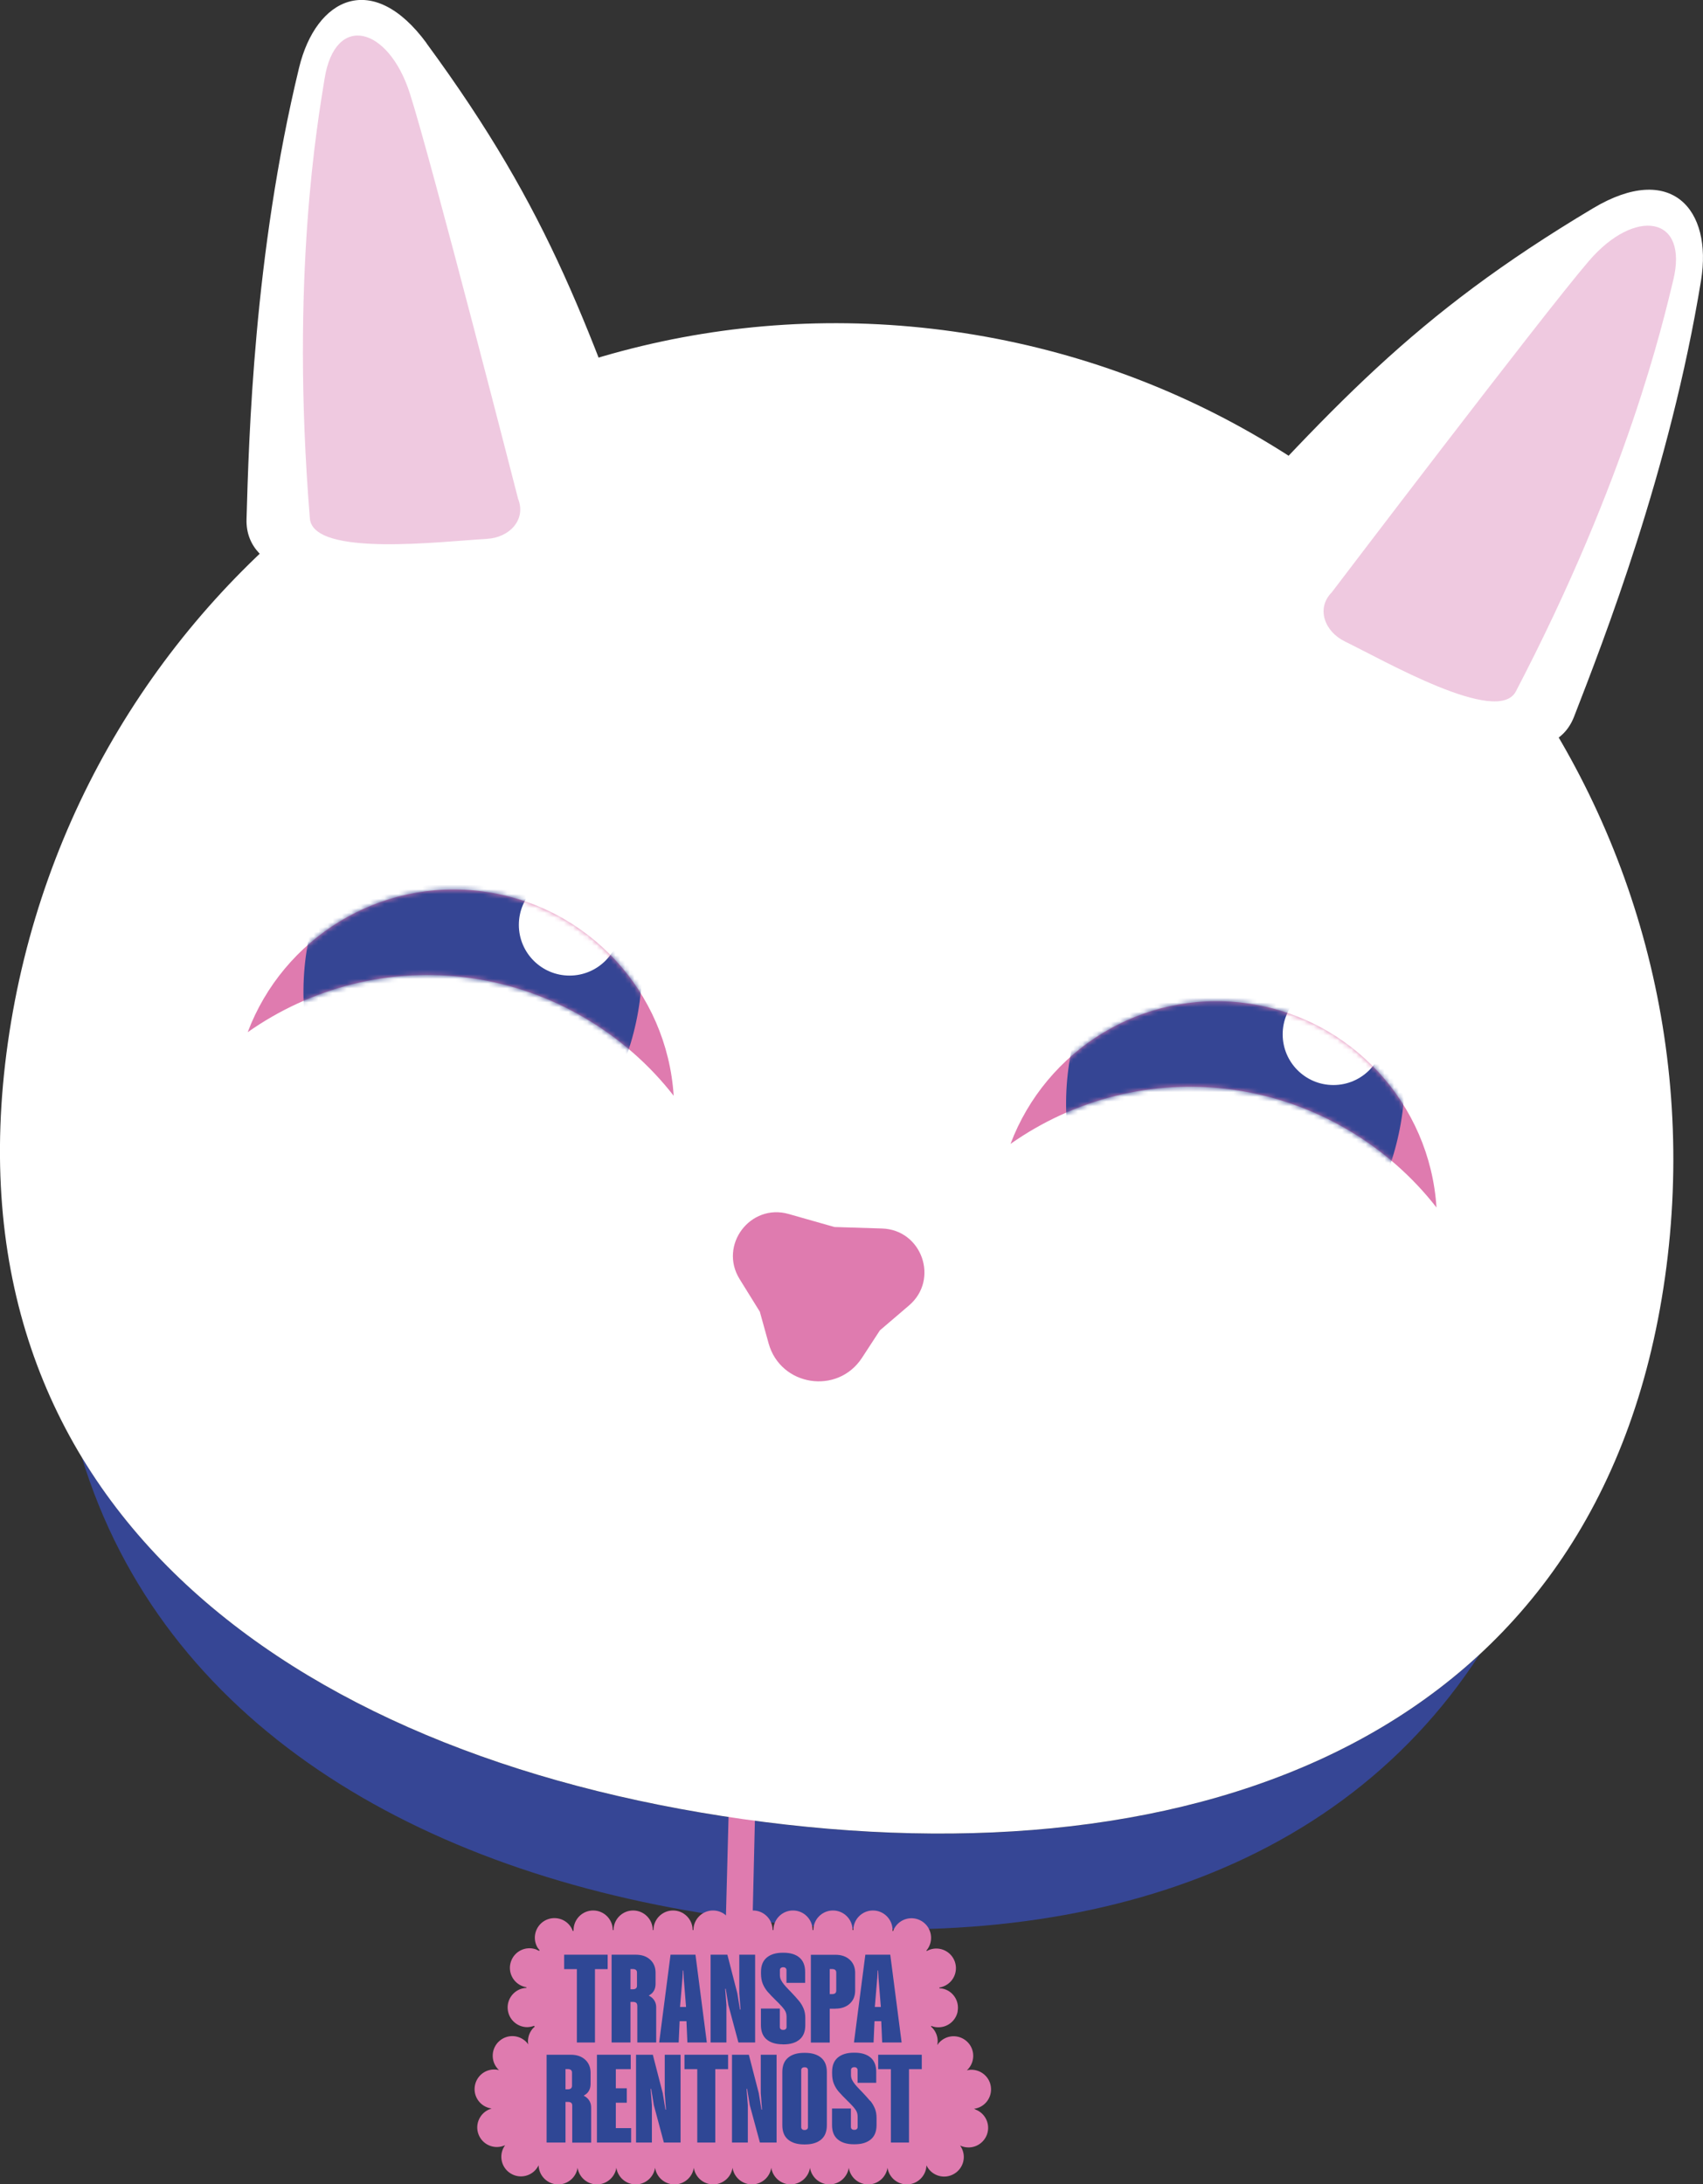 <svg width="361" height="463" viewBox="0 0 361 463" fill="none" xmlns="http://www.w3.org/2000/svg">
<rect x="0" y="0" width="361" height="463" fill="#333333" stroke="none"/>
<g clip-path="url(#clip0_155_681)">
<path d="M157.544 385.625C95.297 376.817 43.104 351.508 17.331 308.865C34.413 365.002 88.102 396.992 154.619 406.398C221.153 415.82 281.654 399.983 313.625 350.727C277.018 384.578 219.823 394.432 157.56 385.625H157.544Z" fill="#364695"/>
<path d="M156.364 420.375C154.786 420.342 153.573 418.182 153.639 415.573L154.719 374.359L160.286 374.642L159.322 415.689C159.256 418.315 157.926 420.425 156.348 420.375H156.364Z" fill="#DF7BAF"/>
<path d="M352.941 270.777C339.215 367.794 254.536 399.335 157.544 385.609C60.535 371.899 -12.064 318.072 1.661 221.072C15.404 124.055 105.168 56.551 202.16 70.278C299.169 84.005 366.666 173.776 352.941 270.793V270.777Z" fill="url(#paint0_linear_155_681)"/>
<path d="M337.703 44.138C299.235 67.104 282.801 85.916 250.714 120.88C247.092 124.819 256.131 131.732 265.569 136.551L299.817 153.103C312.778 158.487 329.361 162.991 333.665 151.923C339.896 135.87 354.004 99.759 360.584 59.46C363.06 44.32 354.22 34.283 337.703 44.138Z" fill="url(#paint1_linear_155_681)"/>
<path opacity="0.73" d="M285.077 135.97C293.236 139.909 317.48 153.951 321.335 146.556C345.064 101.039 352.525 68.268 354.685 59.427C358.042 45.7 346.56 43.972 336.839 55.289C327.101 66.606 282.302 125.567 282.302 125.567C278.946 128.957 280.79 133.893 285.094 135.97H285.077Z" fill="#E9B5D4"/>
<path d="M90.412 9.174C116.932 45.285 124.759 69.016 140.744 113.702C142.555 118.754 131.538 121.596 120.97 122.36L82.984 124.288C68.943 124.222 51.927 121.912 52.26 110.046C52.758 92.83 53.788 54.076 63.393 14.375C66.999 -0.548 79.029 -6.348 90.428 9.157L90.412 9.174Z" fill="url(#paint2_linear_155_681)"/>
<path opacity="0.73" d="M103.207 114.233C94.151 114.699 66.367 118.205 65.686 109.896C61.515 58.745 67.364 25.642 68.81 16.651C71.053 2.692 82.303 5.567 86.873 19.775C91.442 33.984 109.82 105.725 109.82 105.725C111.598 110.162 107.976 113.984 103.207 114.217V114.233Z" fill="#E9B5D4"/>
<path d="M186.972 260.408L176.885 260.092L167.181 257.333C159.039 255.023 152.326 263.931 156.779 271.126L161.066 278.04L162.927 284.753C165.453 293.86 177.55 295.738 182.718 287.828L186.523 281.995L192.704 276.71C199.135 271.209 195.43 260.673 186.972 260.408Z" fill="#DF7BAF"/>
<path d="M142.804 232.273C141.425 210.437 124.792 191.924 102.293 188.95C80.342 186.058 59.986 198.937 52.509 218.796C65.786 209.456 82.469 204.886 99.817 207.329C117.165 209.772 132.618 219.162 142.804 232.273Z" fill="#DF7BAF"/>
<mask id="mask0_155_681" style="mask-type:luminance" maskUnits="userSpaceOnUse" x="52" y="188" width="91" height="45">
<path d="M142.804 232.273C141.425 210.437 124.792 191.924 102.293 188.95C80.342 186.058 59.986 198.937 52.509 218.796C65.786 209.456 82.469 204.886 99.817 207.329C117.165 209.772 132.618 219.162 142.804 232.273Z" fill="white"/>
</mask>
<g mask="url(#mask0_155_681)">
<path d="M135.626 212.108C138.876 187.421 125.659 165.321 106.106 162.747C86.553 160.172 68.068 178.098 64.818 202.785C61.568 227.472 74.784 249.571 94.338 252.146C113.891 254.72 132.376 236.795 135.626 212.108Z" fill="#354594"/>
<path d="M120.737 206.797C126.675 206.797 131.488 201.983 131.488 196.045C131.488 190.107 126.675 185.293 120.737 185.293C114.8 185.293 109.986 190.107 109.986 196.045C109.986 201.983 114.8 206.797 120.737 206.797Z" fill="white"/>
</g>
<path d="M304.503 255.955C303.124 234.119 286.49 215.606 263.991 212.631C242.04 209.74 221.685 222.619 214.207 242.478C227.484 233.138 244.167 228.568 261.515 231.011C278.863 233.454 294.317 242.843 304.503 255.955Z" fill="#DF7BAF"/>
<mask id="mask1_155_681" style="mask-type:luminance" maskUnits="userSpaceOnUse" x="214" y="212" width="91" height="44">
<path d="M304.503 255.955C303.124 234.119 286.49 215.606 263.991 212.631C242.04 209.74 221.685 222.619 214.207 242.478C227.484 233.138 244.167 228.568 261.515 231.011C278.863 233.454 294.317 242.843 304.503 255.955Z" fill="white"/>
</mask>
<g mask="url(#mask1_155_681)">
<path d="M297.288 235.811C300.538 211.124 287.321 189.024 267.768 186.45C248.215 183.875 229.73 201.801 226.48 226.488C223.23 251.175 236.447 273.274 256 275.849C275.553 278.423 294.038 260.498 297.288 235.811Z" fill="#354594"/>
<path d="M282.651 229.998C288.589 229.998 293.403 225.184 293.403 219.246C293.403 213.308 288.589 208.494 282.651 208.494C276.714 208.494 271.9 213.308 271.9 219.246C271.9 225.184 276.714 229.998 282.651 229.998Z" fill="white"/>
</g>
<path d="M206.763 447.113C206.664 447.079 206.564 447.046 206.464 447.013C206.464 447.013 206.497 447.013 206.531 446.996C208.79 446.68 210.369 444.57 210.037 442.293C209.721 440.033 207.611 438.454 205.334 438.77C205.201 438.803 205.085 438.82 204.952 438.853C205.052 438.77 205.135 438.671 205.218 438.587C206.763 436.892 206.647 434.25 204.952 432.721C203.24 431.159 200.615 431.292 199.07 432.987C198.92 433.153 198.804 433.336 198.687 433.502C198.737 433.236 198.771 432.954 198.771 432.688C198.771 431.591 198.322 430.511 197.541 429.747C197.474 429.68 197.408 429.647 197.342 429.58C197.375 429.53 197.391 429.497 197.425 429.447C197.657 429.53 197.89 429.614 198.156 429.663C198.405 429.713 198.671 429.73 198.92 429.73C200.881 429.73 202.626 428.351 203.008 426.356H202.991C203.423 424.096 201.944 421.919 199.684 421.504C199.502 421.471 199.302 421.471 199.12 421.454V421.304C199.352 421.271 199.585 421.205 199.834 421.122C202.011 420.374 203.157 418.014 202.41 415.837C201.662 413.677 199.302 412.513 197.125 413.261C196.893 413.344 196.677 413.444 196.461 413.56C196.428 413.527 196.411 413.494 196.378 413.461C196.527 413.278 196.677 413.095 196.793 412.879C197.956 410.901 197.308 408.359 195.331 407.196C193.353 406.016 190.811 406.68 189.631 408.658C189.498 408.874 189.415 409.09 189.332 409.323C189.282 409.323 189.233 409.323 189.183 409.306C189.183 409.24 189.199 409.19 189.199 409.123C189.199 406.83 187.338 404.969 185.045 404.969C182.752 404.969 180.891 406.83 180.891 409.123H180.725C180.725 406.83 178.864 404.969 176.571 404.969C174.277 404.969 172.416 406.83 172.416 409.123H172.25C172.25 406.83 170.389 404.969 168.096 404.969C165.803 404.969 163.942 406.83 163.942 409.123H163.776C163.776 406.83 161.914 404.969 159.621 404.969C157.328 404.969 155.467 406.83 155.467 409.123H155.301C155.301 406.83 153.44 404.969 151.147 404.969C148.854 404.969 146.993 406.83 146.993 409.123H146.826C146.826 406.83 144.965 404.969 142.672 404.969C140.379 404.969 138.518 406.83 138.518 409.123H138.368C138.368 406.83 136.507 404.969 134.214 404.969C131.921 404.969 130.06 406.83 130.06 409.123H129.894C129.894 406.83 128.033 404.969 125.74 404.969C123.447 404.969 121.586 406.83 121.586 409.123C121.586 409.173 121.586 409.24 121.586 409.289C121.536 409.289 121.469 409.289 121.419 409.323C121.336 409.09 121.237 408.874 121.12 408.658C119.974 406.664 117.431 405.999 115.437 407.146C113.46 408.309 112.779 410.852 113.942 412.829C114.075 413.045 114.241 413.211 114.39 413.394C114.357 413.444 114.307 413.477 114.274 413.527C114.058 413.411 113.842 413.311 113.609 413.211C111.449 412.447 109.073 413.594 108.325 415.754C107.561 417.914 108.691 420.291 110.868 421.055C111.1 421.138 111.333 421.205 111.582 421.238V421.388C111.399 421.388 111.217 421.388 111.017 421.437C108.757 421.853 107.262 424.013 107.677 426.273C108.043 428.284 109.788 429.697 111.765 429.697C111.998 429.697 112.263 429.663 112.513 429.614C112.762 429.564 112.995 429.497 113.227 429.414C113.261 429.481 113.294 429.547 113.344 429.614C113.277 429.663 113.211 429.713 113.144 429.78C112.945 429.963 112.762 430.179 112.612 430.411C112.463 430.627 112.347 430.877 112.23 431.126C112.131 431.375 112.047 431.641 111.998 431.907C111.948 432.173 111.915 432.439 111.915 432.721C111.915 432.937 111.948 433.153 111.981 433.369C111.881 433.236 111.815 433.103 111.699 432.987C110.17 431.275 107.544 431.126 105.833 432.655C104.121 434.184 103.972 436.826 105.5 438.521C105.6 438.621 105.683 438.72 105.766 438.803C105.65 438.77 105.517 438.737 105.384 438.72C103.108 438.371 100.997 439.933 100.648 442.21C100.299 444.47 101.861 446.597 104.138 446.93C104.171 446.946 104.188 446.946 104.221 446.946C104.121 446.98 104.022 447.013 103.922 447.046C101.762 447.827 100.632 450.204 101.413 452.364C102.194 454.524 104.57 455.638 106.73 454.857C106.846 454.823 106.963 454.774 107.079 454.724C107.013 454.823 106.93 454.923 106.863 455.039C105.683 457 106.315 459.56 108.292 460.739C110.253 461.919 112.812 461.288 113.992 459.31C114.058 459.211 114.125 459.094 114.174 458.961C114.224 461.221 116.069 463.033 118.329 463.033C120.406 463.033 122.134 461.504 122.433 459.51C122.749 461.504 124.46 463.033 126.537 463.033C128.614 463.033 130.343 461.504 130.658 459.51C130.957 461.504 132.686 463.033 134.763 463.033C136.84 463.033 138.551 461.504 138.867 459.51C139.166 461.504 140.894 463.033 142.971 463.033C145.048 463.033 146.777 461.504 147.076 459.51C147.375 461.504 149.103 463.033 151.18 463.033C153.257 463.033 154.985 461.504 155.284 459.51C155.583 461.504 157.312 463.033 159.389 463.033C161.466 463.033 163.194 461.504 163.493 459.51C163.809 461.504 165.52 463.033 167.597 463.033C169.675 463.033 171.403 461.504 171.702 459.51C172.018 461.504 173.729 463.033 175.823 463.033C177.916 463.033 179.611 461.504 179.927 459.51C180.226 461.504 181.938 463.033 184.031 463.033C186.125 463.033 187.82 461.504 188.136 459.51C188.435 461.504 190.163 463.033 192.24 463.033C194.5 463.033 196.328 461.221 196.394 458.978C196.444 459.111 196.511 459.227 196.577 459.344C197.74 461.304 200.283 461.969 202.26 460.789C204.237 459.626 204.902 457.083 203.722 455.106C203.656 454.99 203.589 454.89 203.523 454.79C203.639 454.84 203.756 454.89 203.872 454.94C206.032 455.737 208.408 454.624 209.206 452.48C210.004 450.32 208.89 447.927 206.747 447.146L206.763 447.113Z" fill="#DF7BAF"/>
<path d="M128.813 417.4V414.342H119.591V417.4H122.283V432.954H126.121V417.4H128.813Z" fill="#2F4795"/>
<path d="M135.095 425.077V432.954H139.099V425.509C139.099 424.695 138.817 424.014 138.235 423.482C138.036 423.299 137.803 423.149 137.521 423C137.77 422.867 138.003 422.701 138.186 422.535C138.717 422.019 138.967 421.338 138.967 420.507V418.164C138.967 417.017 138.584 416.087 137.82 415.389C137.056 414.691 136.042 414.342 134.779 414.342H129.645V432.954H133.649V424.346H134.181C134.779 424.346 135.078 424.595 135.078 425.094L135.095 425.077ZM134.131 421.67H133.649V417.383H134.131C134.729 417.383 135.028 417.632 135.028 418.131V420.923C135.028 421.421 134.729 421.67 134.131 421.67Z" fill="#2F4795"/>
<path d="M144.084 428.434H145.513L145.713 432.954H149.833L147.424 414.342H142.14L139.73 432.954H143.868L144.067 428.434H144.084ZM144.765 417.682H144.848L144.932 419.277L145.43 425.426H144.151L144.666 419.277L144.749 417.682H144.765Z" fill="#2F4795"/>
<path d="M160.07 432.954V414.342H156.714V422.518L156.979 425.975H156.863L156.298 422.518L154.188 414.342H150.632V432.954H153.988V425.027L153.723 421.571H153.839L154.404 425.027L156.531 432.954H160.07Z" fill="#2F4795"/>
<path d="M165.869 433.352H166.102C167.548 433.352 168.678 433.003 169.492 432.322C170.306 431.641 170.705 430.627 170.705 429.281V427.769C170.705 427.021 170.589 426.356 170.356 425.791C170.123 425.226 169.808 424.661 169.376 424.146C168.944 423.631 168.329 422.933 167.514 422.085L167.332 421.903L167.249 421.819C166.767 421.321 166.401 420.922 166.152 420.606C165.903 420.291 165.687 419.975 165.537 419.659C165.388 419.343 165.321 419.011 165.321 418.645V417.615C165.321 417.416 165.388 417.266 165.504 417.166C165.62 417.067 165.786 417 165.986 417H166.052C166.252 417 166.401 417.05 166.534 417.166C166.65 417.283 166.717 417.432 166.717 417.598V420.307H170.672V417.997C170.672 416.651 170.273 415.637 169.475 414.956C168.678 414.275 167.548 413.926 166.102 413.926H165.919C164.474 413.926 163.344 414.275 162.529 414.956C161.715 415.637 161.316 416.651 161.316 417.997V418.296C161.316 419.144 161.433 419.875 161.682 420.49C161.931 421.105 162.264 421.653 162.696 422.168C163.128 422.667 163.792 423.365 164.706 424.262C164.773 424.312 164.823 424.362 164.889 424.428C165.57 425.11 166.036 425.642 166.318 426.057C166.601 426.473 166.733 426.954 166.733 427.503V429.68C166.733 429.863 166.667 429.996 166.551 430.112C166.434 430.228 166.268 430.278 166.052 430.278H165.986C165.77 430.278 165.604 430.228 165.487 430.112C165.371 430.012 165.304 429.863 165.304 429.663V425.758H161.3V429.264C161.3 430.61 161.699 431.624 162.513 432.306C163.327 432.987 164.457 433.336 165.903 433.336L165.869 433.352Z" fill="#2F4795"/>
<path d="M177.086 425.774C178.349 425.774 179.362 425.425 180.127 424.727C180.891 424.029 181.273 423.099 181.273 421.952V418.18C181.273 417.033 180.891 416.102 180.127 415.404C179.362 414.706 178.349 414.357 177.086 414.357H171.885V432.97H175.889V425.791H177.086V425.774ZM177.269 418.13V421.952C177.269 422.451 176.97 422.7 176.371 422.7H175.889V417.382H176.371C176.97 417.382 177.269 417.631 177.269 418.13Z" fill="#2F4795"/>
<path d="M185.178 432.954L185.377 428.434H186.806L187.005 432.954H191.126L188.717 414.342H183.433L181.023 432.954H185.161H185.178ZM186.058 417.682H186.141L186.224 419.277L186.723 425.426H185.444L185.959 419.277L186.042 417.682H186.058Z" fill="#2F4795"/>
<path d="M123.746 444.205C123.995 444.072 124.227 443.906 124.41 443.74C124.942 443.224 125.191 442.543 125.191 441.712V439.369C125.191 438.222 124.809 437.292 124.045 436.594C123.28 435.896 122.267 435.547 121.004 435.547H115.869V454.159H119.874V445.551H120.406C121.004 445.551 121.303 445.8 121.303 446.299V454.176H125.307V446.731C125.307 445.917 125.025 445.235 124.443 444.704C124.244 444.521 124.011 444.371 123.729 444.222L123.746 444.205ZM121.253 442.128C121.253 442.626 120.954 442.876 120.356 442.876H119.874V438.588H120.356C120.954 438.588 121.253 438.837 121.253 439.336V442.128Z" fill="#2F4795"/>
<path d="M130.542 445.717H132.868V442.659H130.542V438.605H133.699V435.547H126.537V454.159H133.782V451.102H130.542V445.717Z" fill="#2F4795"/>
<path d="M140.911 443.723L141.177 447.18H141.06L140.495 443.723L138.385 435.547H134.829V454.159H138.186V446.232L137.92 442.776H138.036L138.601 446.232L140.728 454.159H144.267V435.547H140.911V443.723Z" fill="#2F4795"/>
<path d="M145.098 438.605H147.806V454.159H151.628V438.605H154.337V435.547H145.098V438.605Z" fill="#2F4795"/>
<path d="M161.266 443.723L161.532 447.18H161.416L160.851 443.723L158.741 435.547H155.168V454.159H158.525V446.232L158.259 442.776H158.375L158.94 446.232L161.084 454.159H164.623V435.547H161.266V443.723Z" fill="#2F4795"/>
<path d="M170.671 435.146H170.439C168.993 435.146 167.863 435.495 167.049 436.177C166.235 436.858 165.836 437.872 165.836 439.218V450.485C165.836 451.831 166.235 452.845 167.049 453.526C167.863 454.208 168.993 454.557 170.439 454.557H170.671C172.117 454.557 173.247 454.208 174.061 453.526C174.875 452.845 175.274 451.831 175.274 450.485V439.218C175.274 437.872 174.875 436.858 174.061 436.177C173.247 435.495 172.117 435.146 170.671 435.146ZM171.27 450.884C171.27 451.083 171.203 451.233 171.087 451.333C170.971 451.432 170.804 451.499 170.588 451.499H170.522C170.306 451.499 170.14 451.449 170.023 451.333C169.907 451.233 169.841 451.083 169.841 450.884V438.819C169.841 438.62 169.907 438.47 170.023 438.37C170.14 438.271 170.306 438.204 170.522 438.204H170.588C170.804 438.204 170.971 438.254 171.087 438.37C171.203 438.47 171.27 438.62 171.27 438.819V450.884Z" fill="#2F4795"/>
<path d="M184.447 445.334C184.015 444.818 183.4 444.12 182.586 443.273L182.403 443.09L182.32 443.007C181.838 442.508 181.472 442.11 181.223 441.794C180.974 441.478 180.758 441.162 180.608 440.847C180.459 440.531 180.392 440.198 180.392 439.833V438.803C180.392 438.603 180.459 438.454 180.575 438.354C180.691 438.254 180.858 438.188 181.057 438.188H181.123C181.323 438.188 181.472 438.238 181.605 438.354C181.722 438.47 181.788 438.62 181.788 438.786V441.495H185.743V439.185C185.743 437.839 185.344 436.825 184.547 436.144C183.749 435.462 182.619 435.113 181.173 435.113H180.991C179.545 435.113 178.415 435.462 177.601 436.144C176.787 436.825 176.388 437.839 176.388 439.185V439.484C176.388 440.331 176.504 441.063 176.753 441.677C177.003 442.292 177.335 442.841 177.767 443.356C178.199 443.854 178.864 444.552 179.778 445.45C179.844 445.5 179.894 445.55 179.96 445.616C180.642 446.297 181.107 446.829 181.389 447.245C181.672 447.66 181.805 448.142 181.805 448.69V450.867C181.805 451.05 181.738 451.183 181.622 451.299C181.506 451.416 181.34 451.466 181.123 451.466H181.057C180.841 451.466 180.675 451.416 180.559 451.299C180.442 451.2 180.376 451.05 180.376 450.851V446.945H176.371V450.452C176.371 451.798 176.77 452.812 177.584 453.493C178.398 454.174 179.528 454.523 180.974 454.523H181.207C182.652 454.523 183.782 454.174 184.596 453.493C185.411 452.812 185.809 451.798 185.809 450.452V448.94C185.809 448.192 185.693 447.527 185.46 446.962C185.228 446.397 184.912 445.832 184.48 445.317L184.447 445.334Z" fill="#2F4795"/>
<path d="M195.397 435.547H186.158V438.605H188.85V454.159H192.689V438.605H195.397V435.547Z" fill="#2F4795"/>
</g>
<defs>
<linearGradient id="paint0_linear_155_681" x1="4.055" y1="202.984" x2="355.329" y2="252.661" gradientUnits="userSpaceOnUse">
<stop stop-color="white"/>
<stop offset="1" stop-color="white"/>
</linearGradient>
<linearGradient id="paint1_linear_155_681" x1="248.628" y1="105.888" x2="364.218" y2="97.38" gradientUnits="userSpaceOnUse">
<stop stop-color="white"/>
<stop offset="1" stop-color="white"/>
</linearGradient>
<linearGradient id="paint2_linear_155_681" x1="148.448" y1="100.735" x2="45.263" y2="47.983" gradientUnits="userSpaceOnUse">
<stop stop-color="white"/>
<stop offset="1" stop-color="white"/>
</linearGradient>
<clipPath id="clip0_155_681">
<rect width="361" height="463" fill="white"/>
</clipPath>
</defs>
</svg>
